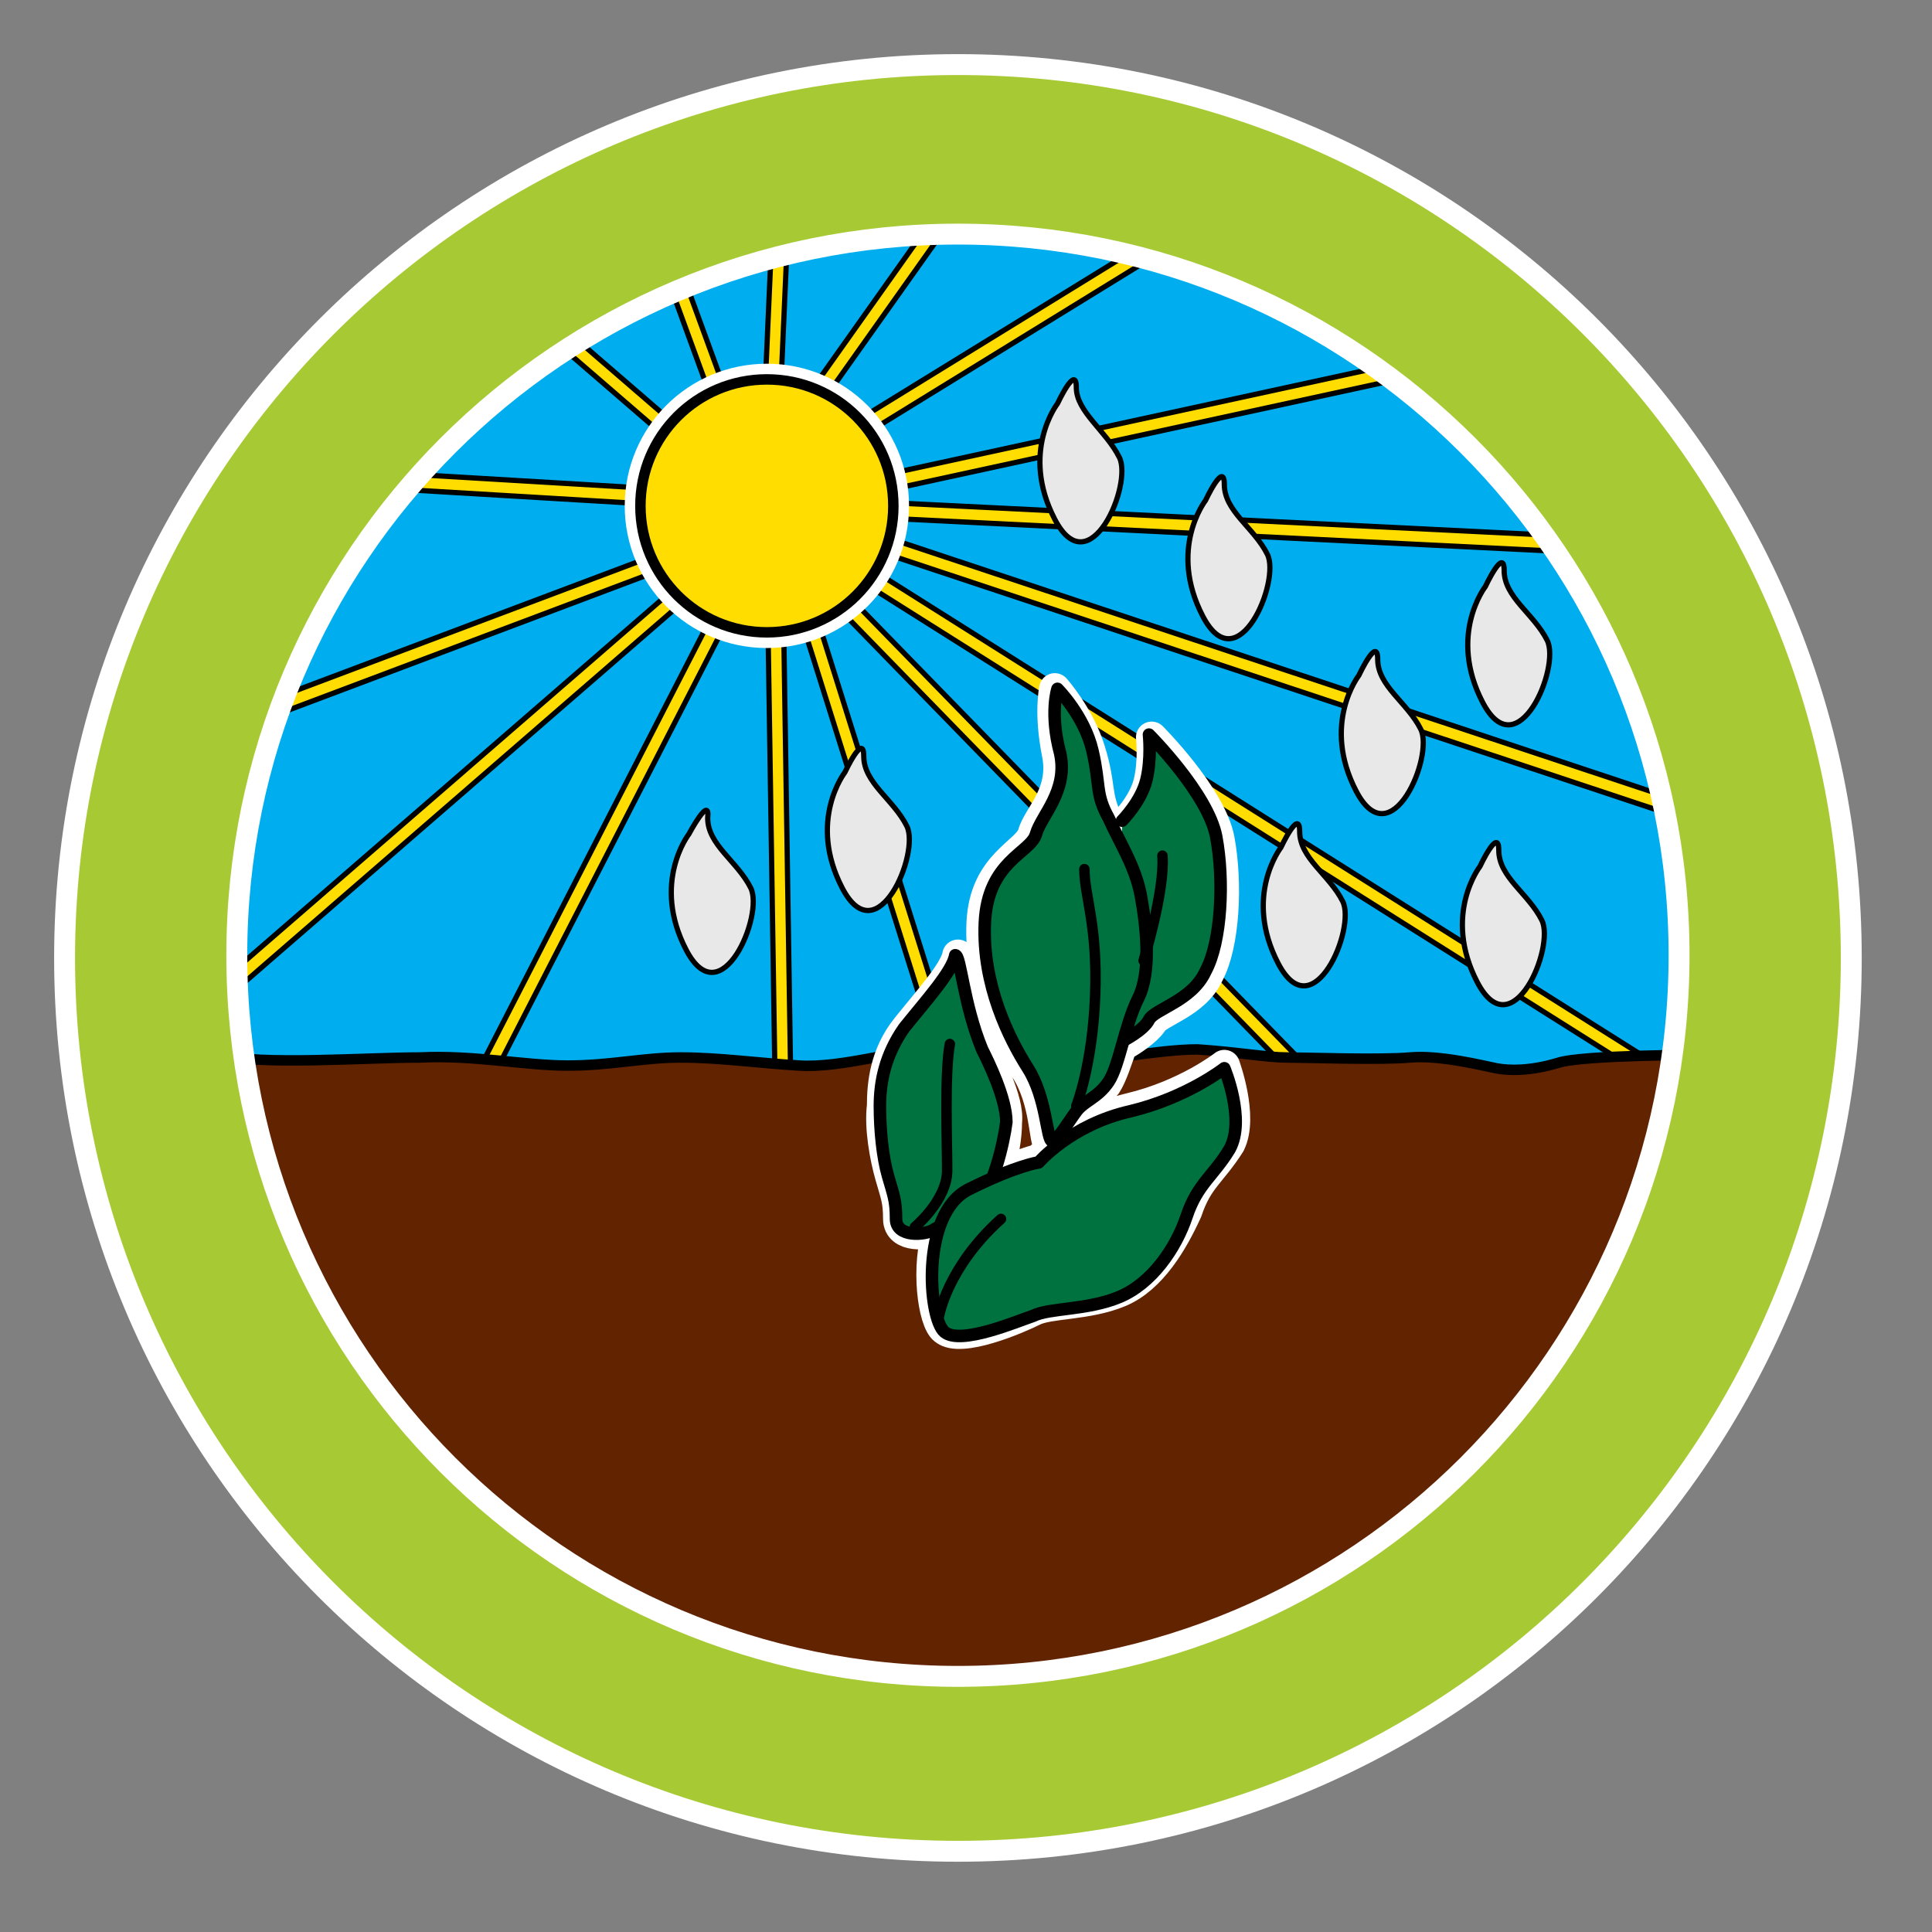 <?xml version="1.0" encoding="utf-8"?>
<!-- Generator: Adobe Illustrator 22.0.0, SVG Export Plug-In . SVG Version: 6.00 Build 0)  -->
<svg version="1.1" id="Layer_3" xmlns="http://www.w3.org/2000/svg" xmlns:xlink="http://www.w3.org/1999/xlink" x="0px" y="0px"
	 viewBox="0 0 71.8 71.8" style="enable-background:new 0 0 71.8 71.8;" xml:space="preserve">
<rect x="0" y="0" width="71.8" height="71.8" fill="#808080" stroke="none"/>
<style type="text/css">
	.st0{fill:#00AEEF;}
	.st1{fill:none;stroke:#000000;stroke-width:0.777;stroke-linecap:round;stroke-linejoin:round;}
	.st2{fill:none;stroke:#FFDD00;stroke-width:0.389;stroke-linecap:round;stroke-linejoin:round;}
	.st3{fill:#FFFFFF;stroke:#FFFFFF;stroke-width:1.166;}
	.st4{fill:#FFDD00;stroke:#000000;stroke-width:0.389;}
	.st5{fill:#612300;stroke:#000000;stroke-width:0.389;stroke-linecap:round;stroke-linejoin:round;}
	.st6{fill:#FFFFFF;stroke:#FFFFFF;stroke-width:1.166;stroke-linecap:round;stroke-linejoin:round;}
	.st7{fill:#00723F;stroke:#000000;stroke-width:0.466;stroke-linecap:round;stroke-linejoin:round;}
	.st8{fill:none;stroke:#000000;stroke-width:0.389;stroke-linecap:round;stroke-linejoin:round;}
	.st9{fill:#A7CA34;stroke:#FFFFFF;stroke-width:0.777;}
	.st10{fill:#E9E8E9;stroke:#000000;stroke-width:0.194;stroke-linecap:round;stroke-linejoin:round;}
</style>
<path class="st0" d="M63.9,35.1c0,16.3-13.2,29.6-29.6,29.6S4.8,51.4,4.8,35.1C4.8,18.7,18,5.5,34.4,5.5S63.9,18.7,63.9,35.1z"/>
<g>
	<line class="st1" x1="31.6" y1="18.9" x2="60" y2="20.3"/>
	<line class="st1" x1="31.7" y1="18.2" x2="53.8" y2="13.4"/>
	<line class="st1" x1="31.2" y1="19.7" x2="63.1" y2="30.3"/>
	<line class="st1" x1="30.8" y1="20.5" x2="61.4" y2="39.8"/>
	<line class="st1" x1="30.1" y1="21.1" x2="48.8" y2="40.3"/>
	<line class="st1" x1="29.6" y1="21.5" x2="35" y2="38.7"/>
	<line class="st1" x1="28.8" y1="21.2" x2="29.1" y2="40.5"/>
	<line class="st1" x1="27.5" y1="21.5" x2="18" y2="40"/>
	<line class="st1" x1="26.4" y1="21.1" x2="8.3" y2="36.8"/>
	<line class="st1" x1="25.8" y1="20.4" x2="9.6" y2="26.5"/>
	<line class="st1" x1="25.1" y1="18.5" x2="15" y2="17.9"/>
	<line class="st1" x1="25.6" y1="16.6" x2="21.2" y2="12.8"/>
	<line class="st1" x1="27" y1="15.5" x2="25.1" y2="10.3"/>
	<line class="st1" x1="28.7" y1="15" x2="29" y2="8.2"/>
	<line class="st1" x1="29.8" y1="15.5" x2="35.4" y2="7.6"/>
	<line class="st1" x1="31" y1="16.5" x2="44" y2="8.5"/>
</g>
<g>
	<line class="st2" x1="31.6" y1="18.9" x2="60" y2="20.3"/>
	<line class="st2" x1="31.7" y1="18.2" x2="53.8" y2="13.4"/>
	<line class="st2" x1="31.2" y1="19.7" x2="63.1" y2="30.3"/>
	<line class="st2" x1="30.8" y1="20.5" x2="61.4" y2="39.8"/>
	<line class="st2" x1="30.1" y1="21.1" x2="48.8" y2="40.3"/>
	<line class="st2" x1="29.6" y1="21.5" x2="35" y2="38.7"/>
	<line class="st2" x1="28.8" y1="21.2" x2="29.1" y2="40.5"/>
	<line class="st2" x1="27.5" y1="21.5" x2="18" y2="40"/>
	<line class="st2" x1="26.4" y1="21.1" x2="8.3" y2="36.8"/>
	<line class="st2" x1="25.8" y1="20.4" x2="9.6" y2="26.5"/>
	<line class="st2" x1="25.1" y1="18.5" x2="15" y2="17.9"/>
	<line class="st2" x1="25.6" y1="16.6" x2="21.2" y2="12.8"/>
	<line class="st2" x1="27" y1="15.5" x2="25.1" y2="10.3"/>
	<line class="st2" x1="28.7" y1="15" x2="29" y2="8.2"/>
	<line class="st2" x1="29.8" y1="15.5" x2="35.4" y2="7.6"/>
	<line class="st2" x1="31" y1="16.5" x2="44" y2="8.5"/>
</g>
<path class="st3" d="M33.2,18.8c0,2.6-2.1,4.7-4.7,4.7s-4.7-2.1-4.7-4.7s2.1-4.7,4.7-4.7C31.1,14.1,33.2,16.2,33.2,18.8z"/>
<path class="st4" d="M33.2,18.8c0,2.6-2.1,4.7-4.7,4.7s-4.7-2.1-4.7-4.7s2.1-4.7,4.7-4.7C31.1,14.1,33.2,16.2,33.2,18.8z"/>
<path class="st5" d="M8.1,39.2c1.6,0.4,5.5,0.1,7.5,0.1c2-0.1,3.9,0.3,5.5,0.3c1.6,0,2.8-0.3,4.2-0.3s2.8,0.2,4.4,0.3
	c1.6,0.1,3.7-0.6,4.9-0.6s4.7,0.3,5.4,0.4c0.7,0.1,3-0.4,4.5-0.4c1.5,0.1,2.6,0.3,3.3,0.3s3.5,0.1,4.6,0s2.7,0.3,3.2,0.4
	c0.5,0.1,1.3,0.1,2.3-0.2c0.9-0.3,5.5-0.3,5.5-0.3S59,63.2,36.1,63.2S8.1,39.2,8.1,39.2z"/>
<path class="st6" d="M41.8,38.7L41.8,38.7C41.8,38.7,41.7,38.7,41.8,38.7L41.8,38.7z M39,42.5c0.2,0,0.6-0.7,0.9-1.1
	c0.3-0.4,0.7-0.5,1.2-1.1c0.2-0.3,0.4-0.9,0.6-1.5l0.1,0c0.2-0.1,0.8-0.5,1-0.8c0.2-0.4,1.6-0.7,2.1-1.8c0.6-1.1,0.7-3.4,0.4-5
	c-0.3-1.6-2.5-3.8-2.5-3.8s0.1,0.9-0.1,1.7c-0.2,0.8-0.9,1.5-0.9,1.5L41.4,31c-0.1-0.2-0.2-0.4-0.3-0.6c-0.4-0.9-0.2-1.2-0.6-2.5
	s-1.3-2.3-1.3-2.3S39,26.5,39.3,28s-0.7,2.3-0.9,3c-0.2,0.7-1.8,1.1-1.9,3.3c-0.1,2.3,0.9,4.3,1.6,5.4C38.9,40.9,38.8,42.5,39,42.5z
	 M45.5,39.6c0,0-1.4,1.1-3.5,1.6s-3.4,1.9-3.4,1.9s-0.5,0.1-1.6,0.6c0.3-0.7,0.4-1.5,0.4-2c0.1-0.8-0.7-2.3-0.9-2.7
	c-0.7-1.7-0.9-3.5-0.9-3.5c-0.1,0.6-1.1,1.7-1.9,2.7c-0.8,1-0.9,2.1-0.9,2.9c-0.1,0.8,0.1,1.9,0.3,2.6c0.2,0.7,0.3,0.9,0.3,1.6
	c0,0.7,1.1,0.6,1.4,0.4c0,0,0.1,0,0.1-0.1c-0.5,1.5-0.2,3.5,0.2,3.8c0.6,0.5,2.7-0.4,3.3-0.7c0.6-0.3,2-0.2,3.2-0.7
	c1.2-0.5,2-1.9,2.5-3c0.4-1.2,0.9-1.4,1.6-2.5C46.2,41.5,45.5,39.6,45.5,39.6z"/>
<path class="st7" d="M41.7,38.7c0,0,0.8-0.4,1-0.8c0.2-0.4,1.6-0.7,2.1-1.8c0.6-1.1,0.7-3.4,0.4-5c-0.3-1.6-2.5-3.8-2.5-3.8
	s0.1,0.9-0.1,1.7c-0.2,0.8-0.9,1.5-0.9,1.5"/>
<path class="st7" d="M39.3,25.6c0,0,1,1,1.3,2.3c0.3,1.3,0.1,1.6,0.6,2.5c0.4,0.9,1,1.8,1.2,2.9c0.2,1.1,0.4,2.8-0.1,3.8
	c-0.5,1-0.7,2.5-1.1,3.1c-0.4,0.6-0.9,0.7-1.2,1.1c-0.3,0.4-0.7,1.1-0.9,1.1s-0.2-1.6-0.9-2.7c-0.7-1.1-1.7-3.1-1.6-5.4
	c0.1-2.3,1.7-2.6,1.9-3.3c0.2-0.7,1.2-1.6,0.9-3C39,26.5,39.3,25.6,39.3,25.6z"/>
<path class="st7" d="M36.5,39c0.2,0.4,0.9,1.8,0.9,2.7c-0.1,0.8-0.5,2.5-1.1,3.1c-0.6,0.6-1.3,0.7-1.6,0.9s-1.4,0.3-1.4-0.4
	c0-0.7-0.1-0.9-0.3-1.6c-0.2-0.7-0.3-1.7-0.3-2.6s0.2-1.9,0.9-2.9c0.8-1,1.8-2.1,1.9-2.7C35.7,35.5,35.8,37.3,36.5,39z"/>
<path class="st7" d="M35.1,49.5c-0.6-0.5-0.9-4.4,0.9-5.3c1.8-0.9,2.6-1,2.6-1s1.2-1.4,3.4-1.9c2.1-0.5,3.5-1.6,3.5-1.6
	s0.8,1.9,0.2,3c-0.6,1-1.2,1.3-1.6,2.5c-0.4,1.2-1.3,2.5-2.5,3c-1.2,0.5-2.6,0.4-3.2,0.7C37.8,49.1,35.7,50,35.1,49.5z"/>
<path class="st8" d="M34,45.6c0,0,1.2-1,1.2-2.1s-0.1-3.6,0.1-4.7"/>
<path class="st8" d="M40,41.1c0,0,0.6-1.5,0.7-4.1c0.1-2.6-0.4-3.7-0.4-4.7"/>
<path class="st8" d="M42.5,35.7c0,0,0.8-2.6,0.7-3.9"/>
<path class="st8" d="M34.9,48.9c0,0,0.3-1.8,2.3-3.6"/>
<path class="st9" d="M68.8,35.6c0,18.3-14.8,33.2-33.2,33.2S2.4,53.9,2.4,35.6S17.3,2.4,35.6,2.4C53.9,2.4,68.8,17.2,68.8,35.6z
	 M35.6,8.7c-14.8,0-26.8,12-26.8,26.8s12,26.8,26.8,26.8s26.8-12,26.8-26.8S50.4,8.7,35.6,8.7z"/>
<path class="st10" d="M39.3,15c0,0-1.4,1.8-0.1,4.3c1.3,2.5,2.9-1.3,2.4-2.3S40,15.3,40,14.4C40,13.5,39.3,15,39.3,15z"/>
<path class="st10" d="M44.8,18.6c0,0-1.4,1.8-0.1,4.3c1.3,2.5,2.9-1.3,2.4-2.3c-0.5-1-1.6-1.6-1.6-2.6
	C45.5,17.1,44.8,18.6,44.8,18.6z"/>
<path class="st10" d="M50.5,25.1c0,0-1.4,1.8-0.1,4.3c1.3,2.5,2.9-1.3,2.4-2.3c-0.5-1-1.6-1.6-1.6-2.6
	C51.2,23.6,50.5,25.1,50.5,25.1z"/>
<path class="st10" d="M55.2,21.8c0,0-1.4,1.8-0.1,4.3c1.3,2.5,2.9-1.3,2.4-2.3c-0.5-1-1.6-1.6-1.6-2.6
	C55.9,20.3,55.2,21.8,55.2,21.8z"/>
<path class="st10" d="M47.6,31.5c0,0-1.4,1.8-0.1,4.3c1.3,2.5,2.9-1.3,2.4-2.3c-0.5-1-1.6-1.6-1.6-2.6C48.3,30,47.6,31.5,47.6,31.5z
	"/>
<path class="st10" d="M55,32.2c0,0-1.4,1.8-0.1,4.3c1.3,2.5,2.9-1.3,2.4-2.3s-1.6-1.6-1.6-2.6C55.7,30.7,55,32.2,55,32.2z"/>
<path class="st10" d="M31.4,28.7c0,0-1.4,1.8-0.1,4.3c1.3,2.5,2.9-1.3,2.4-2.3c-0.5-1-1.6-1.6-1.6-2.6
	C32.1,27.2,31.4,28.7,31.4,28.7z"/>
<path class="st10" d="M25.6,31c0,0-1.4,1.8-0.1,4.3c1.3,2.5,2.9-1.3,2.4-2.3c-0.5-1-1.6-1.6-1.6-2.6C26.4,29.5,25.6,31,25.6,31z"/>
</svg>
